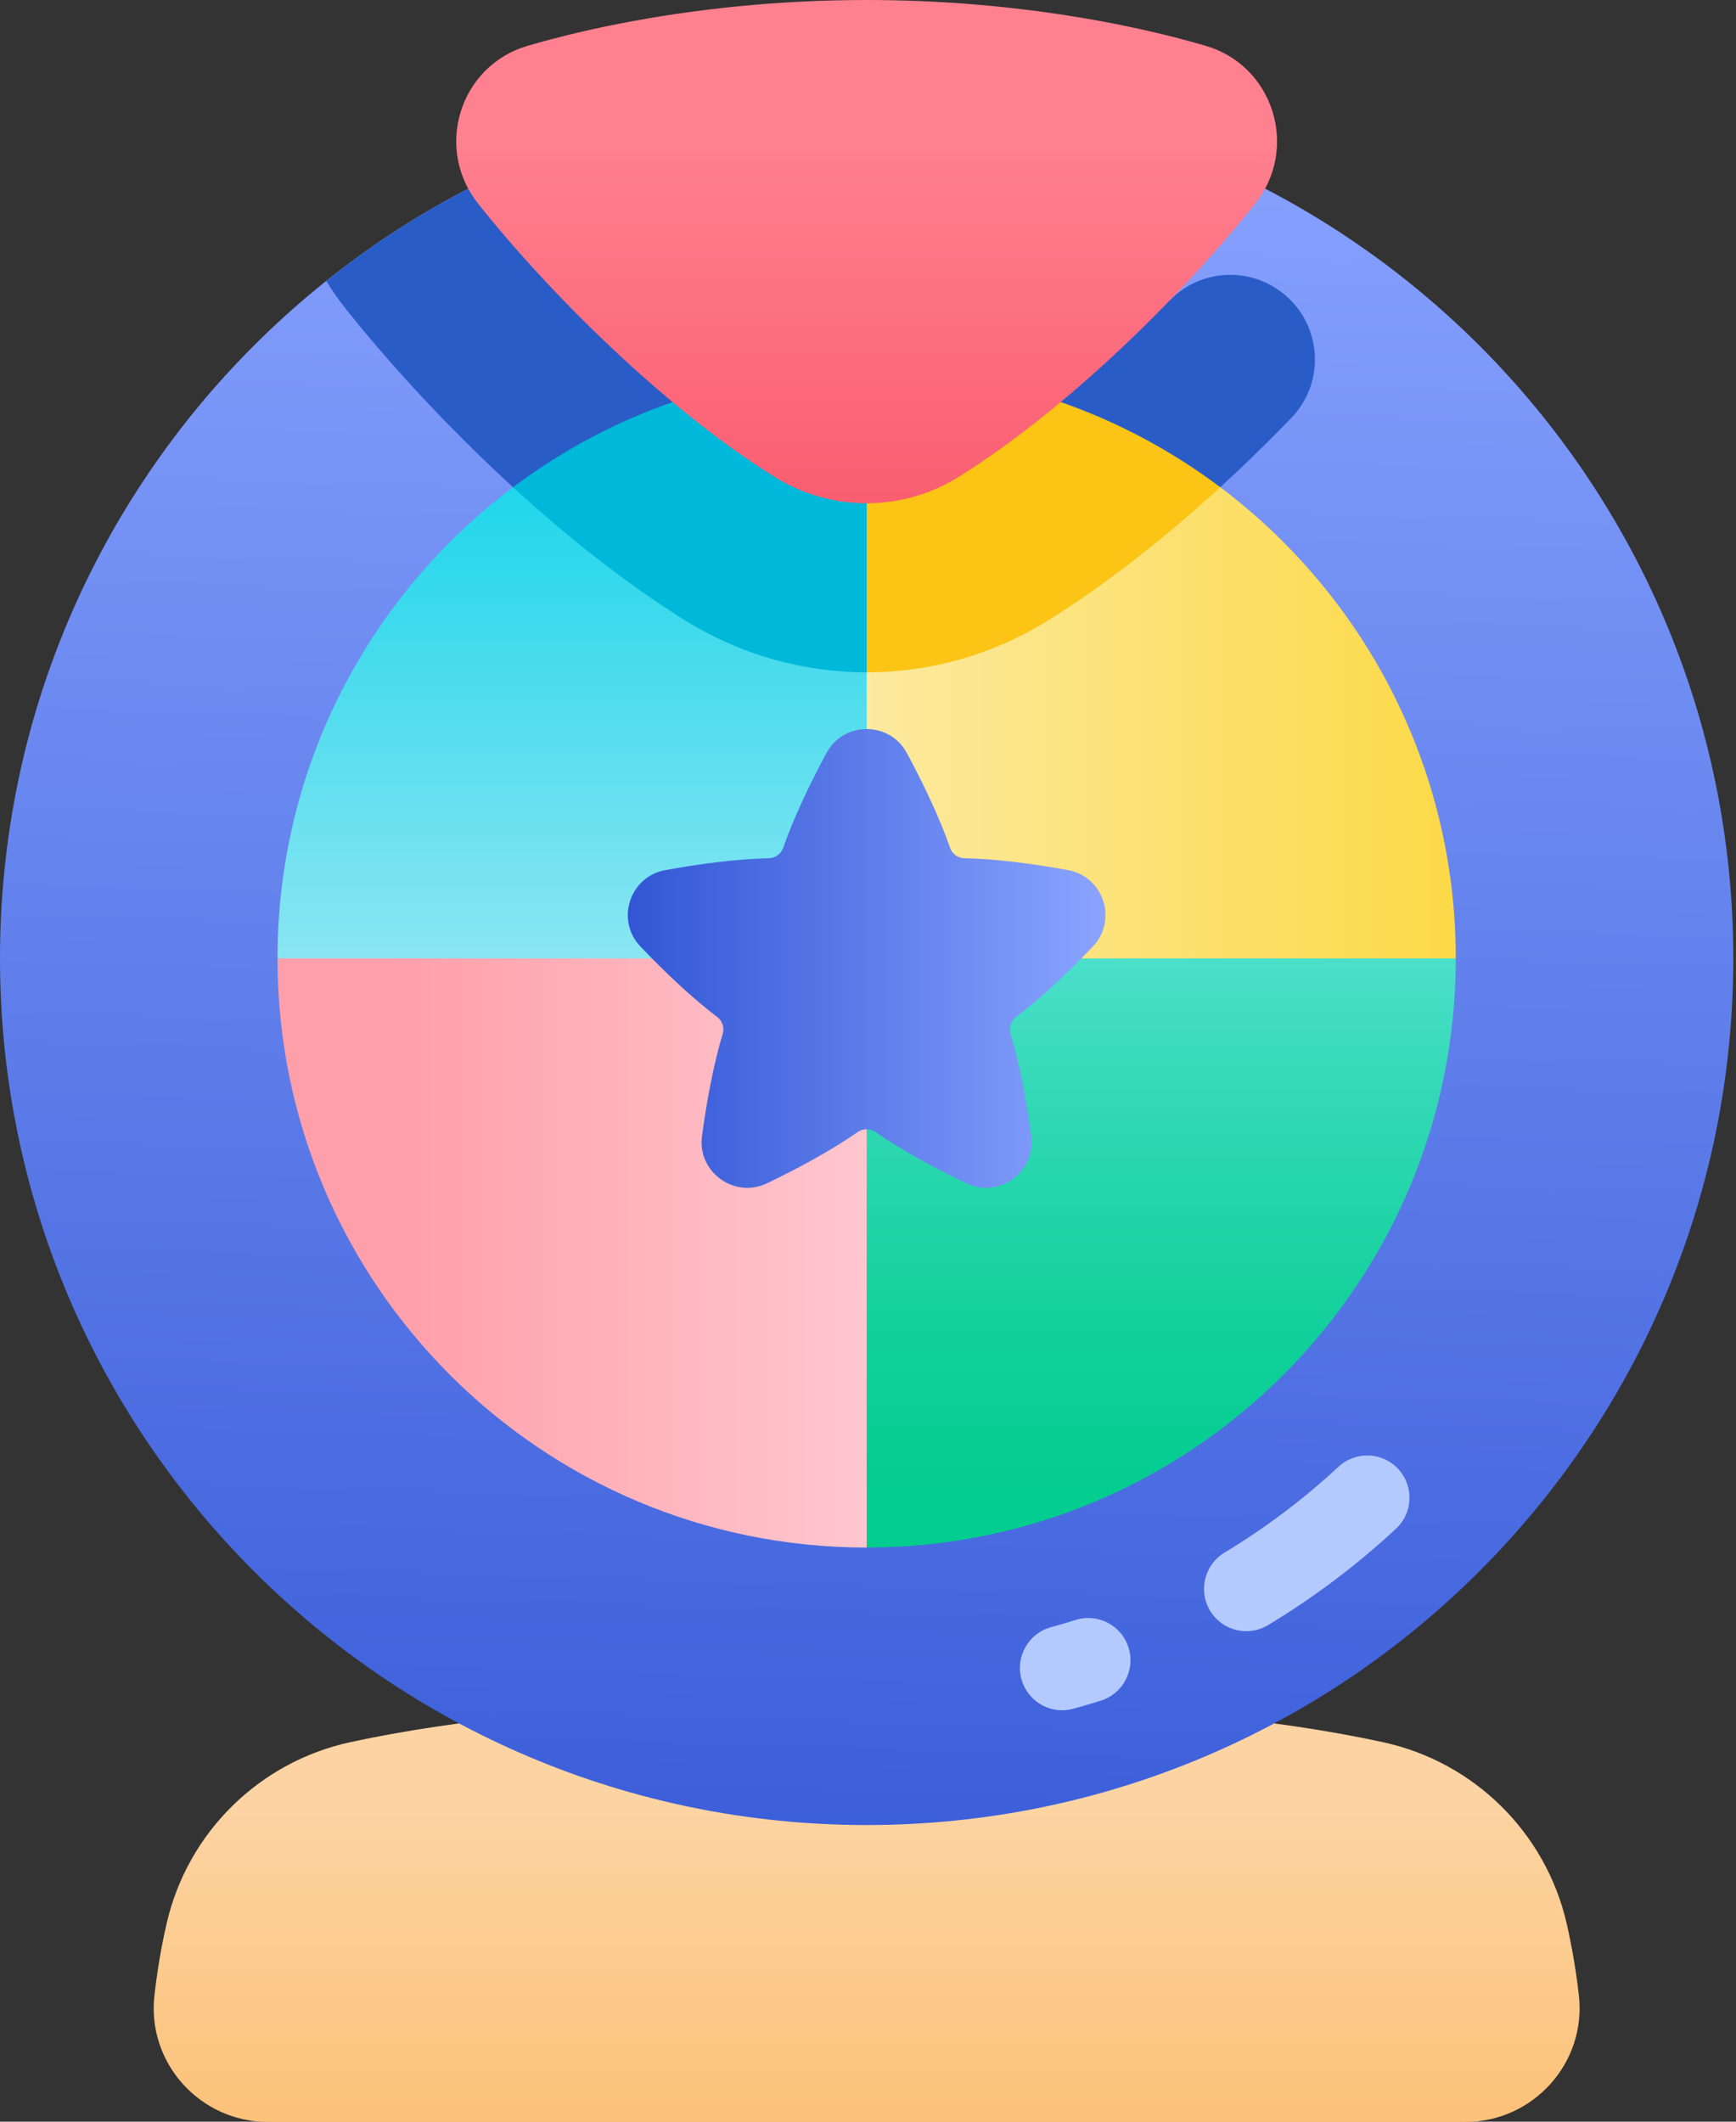   <svg width="27" height="33" viewBox="0 0 27 33" fill="none" xmlns="http://www.w3.org/2000/svg">
    <rect x="0" y="0" width="27" height="33" fill="#333333" stroke="none"/>
    <path d="M22.789 33.004C23.846 33.004 24.676 32.085 24.556 31.035C24.513 30.658 24.451 30.287 24.365 29.912C24.038 28.5 22.925 27.404 21.508 27.097C19.791 26.725 17.799 26.564 15.826 26.502C15.034 26.478 14.245 26.469 13.479 26.469C12.712 26.469 11.924 26.478 11.132 26.502C9.159 26.564 7.166 26.725 5.449 27.097C4.033 27.404 2.919 28.5 2.593 29.912C2.506 30.287 2.445 30.658 2.402 31.035C2.281 32.085 3.112 33.004 4.169 33.004H22.789Z" fill="url(#paint0_linear_237_2118)" />
    <path d="M13.479 28.386C20.923 28.386 26.958 22.351 26.958 14.907C26.958 7.463 20.923 1.428 13.479 1.428C6.035 1.428 0 7.463 0 14.907C0 22.351 6.035 28.386 13.479 28.386Z" fill="url(#paint1_linear_237_2118)" />
    <path d="M18.192 4.674C16.455 4.104 14.906 1.504 14.906 1.504C14.569 1.468 14.231 1.445 13.893 1.434C10.567 1.332 7.486 2.444 5.075 4.37C5.166 4.52 5.266 4.664 5.376 4.801C6.563 6.296 8.576 8.356 10.664 9.653C11.509 10.179 12.484 10.457 13.479 10.457C14.474 10.457 15.449 10.179 16.294 9.654C17.659 8.805 18.992 7.631 20.083 6.502C20.618 5.948 20.562 5.054 19.963 4.569C19.434 4.14 18.665 4.185 18.192 4.674Z" fill="#295CC7" />
    <path d="M13.479 5.744C12.212 7.122 10.729 7.828 7.979 7.578C5.755 9.25 4.316 11.91 4.316 14.907L8.898 15.608L13.479 14.907L14.18 10.325L13.479 5.744Z" fill="url(#paint2_linear_237_2118)" />
    <path d="M13.479 5.744C11.415 5.744 9.511 6.427 7.979 7.578C8.815 8.343 9.731 9.074 10.664 9.654C11.509 10.179 12.484 10.457 13.479 10.457C13.709 10.457 13.938 10.442 14.166 10.412L14.18 10.326L13.479 5.744Z" fill="#00B8D9" />
    <path d="M22.642 14.907C22.642 19.967 18.54 24.07 13.479 24.07L12.778 19.488L13.479 14.907L18.061 14.206L22.642 14.907Z" fill="url(#paint3_linear_237_2118)" />
    <path d="M18.979 7.578C17.194 7.45 14.56 9.143 13.479 10.457V14.907H22.642C22.642 11.91 21.203 9.25 18.979 7.578Z" fill="url(#paint4_linear_237_2118)" />
    <path d="M4.316 14.907C4.316 19.968 8.419 24.07 13.479 24.07V14.907H4.316Z" fill="url(#paint5_linear_237_2118)" />
    <path d="M18.979 7.578C17.447 6.427 15.543 5.744 13.479 5.744V10.457C14.474 10.458 15.449 10.179 16.294 9.654C17.226 9.074 18.143 8.343 18.979 7.578Z" fill="#FCC415" />
    <path d="M14.906 7.42C16.57 6.386 18.386 4.598 19.523 3.166C20.208 2.304 19.808 1.02 18.75 0.712C17.764 0.424 16.531 0.183 15.159 0.069C14.6 0.023 14.04 8.3477e-05 13.479 0C12.877 0 12.293 0.027 11.731 0.075C10.386 0.191 9.178 0.429 8.208 0.712C7.15 1.02 6.75 2.303 7.435 3.166C8.572 4.598 10.388 6.386 12.052 7.42C12.48 7.686 12.975 7.828 13.479 7.828C13.983 7.828 14.478 7.686 14.906 7.42Z" fill="url(#paint6_linear_237_2118)" />
    <path
      d="M16.613 13.534C16.075 13.435 15.471 13.357 15.002 13.349C14.952 13.348 14.904 13.332 14.863 13.303C14.823 13.273 14.793 13.232 14.776 13.185C14.624 12.742 14.363 12.191 14.103 11.71C13.835 11.216 13.123 11.216 12.855 11.71C12.595 12.191 12.334 12.742 12.182 13.185C12.165 13.232 12.135 13.273 12.095 13.303C12.054 13.332 12.006 13.348 11.956 13.349C11.487 13.357 10.883 13.435 10.345 13.534C9.792 13.636 9.572 14.313 9.96 14.721C10.336 15.117 10.779 15.535 11.154 15.817C11.194 15.847 11.224 15.888 11.239 15.936C11.255 15.983 11.255 16.035 11.24 16.082C11.103 16.531 10.99 17.13 10.918 17.672C10.845 18.229 11.42 18.647 11.928 18.405C12.421 18.169 12.956 17.877 13.339 17.608C13.38 17.579 13.429 17.564 13.479 17.564C13.529 17.564 13.578 17.579 13.619 17.608C14.002 17.877 14.537 18.169 15.03 18.405C15.538 18.647 16.113 18.229 16.04 17.672C15.968 17.13 15.855 16.531 15.718 16.082C15.703 16.035 15.704 15.983 15.719 15.936C15.735 15.888 15.764 15.847 15.804 15.817C16.179 15.535 16.622 15.117 16.998 14.721C17.386 14.313 17.166 13.636 16.613 13.534Z"
      fill="url(#paint7_linear_237_2118)"
    />
    <path d="M16.52 26.601C16.231 26.601 15.967 26.409 15.886 26.117C15.79 25.767 15.996 25.405 16.346 25.309C16.474 25.274 16.601 25.237 16.727 25.197C17.073 25.087 17.443 25.279 17.552 25.626C17.661 25.972 17.469 26.341 17.123 26.451C16.981 26.495 16.837 26.538 16.695 26.577C16.638 26.593 16.579 26.601 16.52 26.601ZM19.384 25.37C19.27 25.371 19.159 25.341 19.06 25.286C18.961 25.23 18.879 25.15 18.82 25.052C18.633 24.742 18.733 24.338 19.043 24.15C19.679 23.766 20.273 23.319 20.817 22.814C21.083 22.567 21.499 22.582 21.746 22.848C21.993 23.114 21.978 23.53 21.712 23.777C21.102 24.344 20.435 24.846 19.723 25.276C19.62 25.338 19.503 25.37 19.384 25.37Z" fill="#B4CAFF" />
    <defs>
      <linearGradient id="paint0_linear_237_2118" x1="13.479" y1="33.113" x2="13.479" y2="27.975" gradientUnits="userSpaceOnUse">
        <stop stop-color="#FCC178" />
        <stop offset="1" stop-color="#FCD4A3" />
      </linearGradient>
      <linearGradient id="paint1_linear_237_2118" x1="12.956" y1="31.939" x2="13.921" y2="0.816" gradientUnits="userSpaceOnUse">
        <stop stop-color="#3256D5" />
        <stop offset="1" stop-color="#8AA4FF" />
      </linearGradient>
      <linearGradient id="paint2_linear_237_2118" x1="9.248" y1="5.369" x2="9.248" y2="16.54" gradientUnits="userSpaceOnUse">
        <stop stop-color="#00D1E8" />
        <stop offset="1" stop-color="#A2E9F4" />
      </linearGradient>
      <linearGradient id="paint3_linear_237_2118" x1="17.71" y1="25.009" x2="17.71" y2="14.672" gradientUnits="userSpaceOnUse">
        <stop stop-color="#00CC8C" />
        <stop offset="0.202" stop-color="#05CD91" />
        <stop offset="0.457" stop-color="#15D19D" />
        <stop offset="0.739" stop-color="#2FD8B3" />
        <stop offset="1" stop-color="#4DE0CC" />
      </linearGradient>
      <linearGradient id="paint4_linear_237_2118" x1="23.075" y1="11.239" x2="12.185" y2="11.239" gradientUnits="userSpaceOnUse">
        <stop stop-color="#FCD843" />
        <stop offset="1" stop-color="#FCECAB" />
      </linearGradient>
      <linearGradient id="paint5_linear_237_2118" x1="6.085" y1="19.488" x2="17.554" y2="19.488" gradientUnits="userSpaceOnUse">
        <stop stop-color="#FF9FAA" />
        <stop offset="1" stop-color="#FFDCE2" />
      </linearGradient>
      <linearGradient id="paint6_linear_237_2118" x1="13.479" y1="8.092" x2="13.479" y2="2.103" gradientUnits="userSpaceOnUse">
        <stop stop-color="#FA5C6F" />
        <stop offset="1" stop-color="#FF8190" />
      </linearGradient>
      <linearGradient id="paint7_linear_237_2118" x1="9.764" y1="11.339" x2="17.194" y2="11.339" gradientUnits="userSpaceOnUse">
        <stop stop-color="#3256D5" />
        <stop offset="1" stop-color="#8AA4FF" />
      </linearGradient>
    </defs>
  </svg>